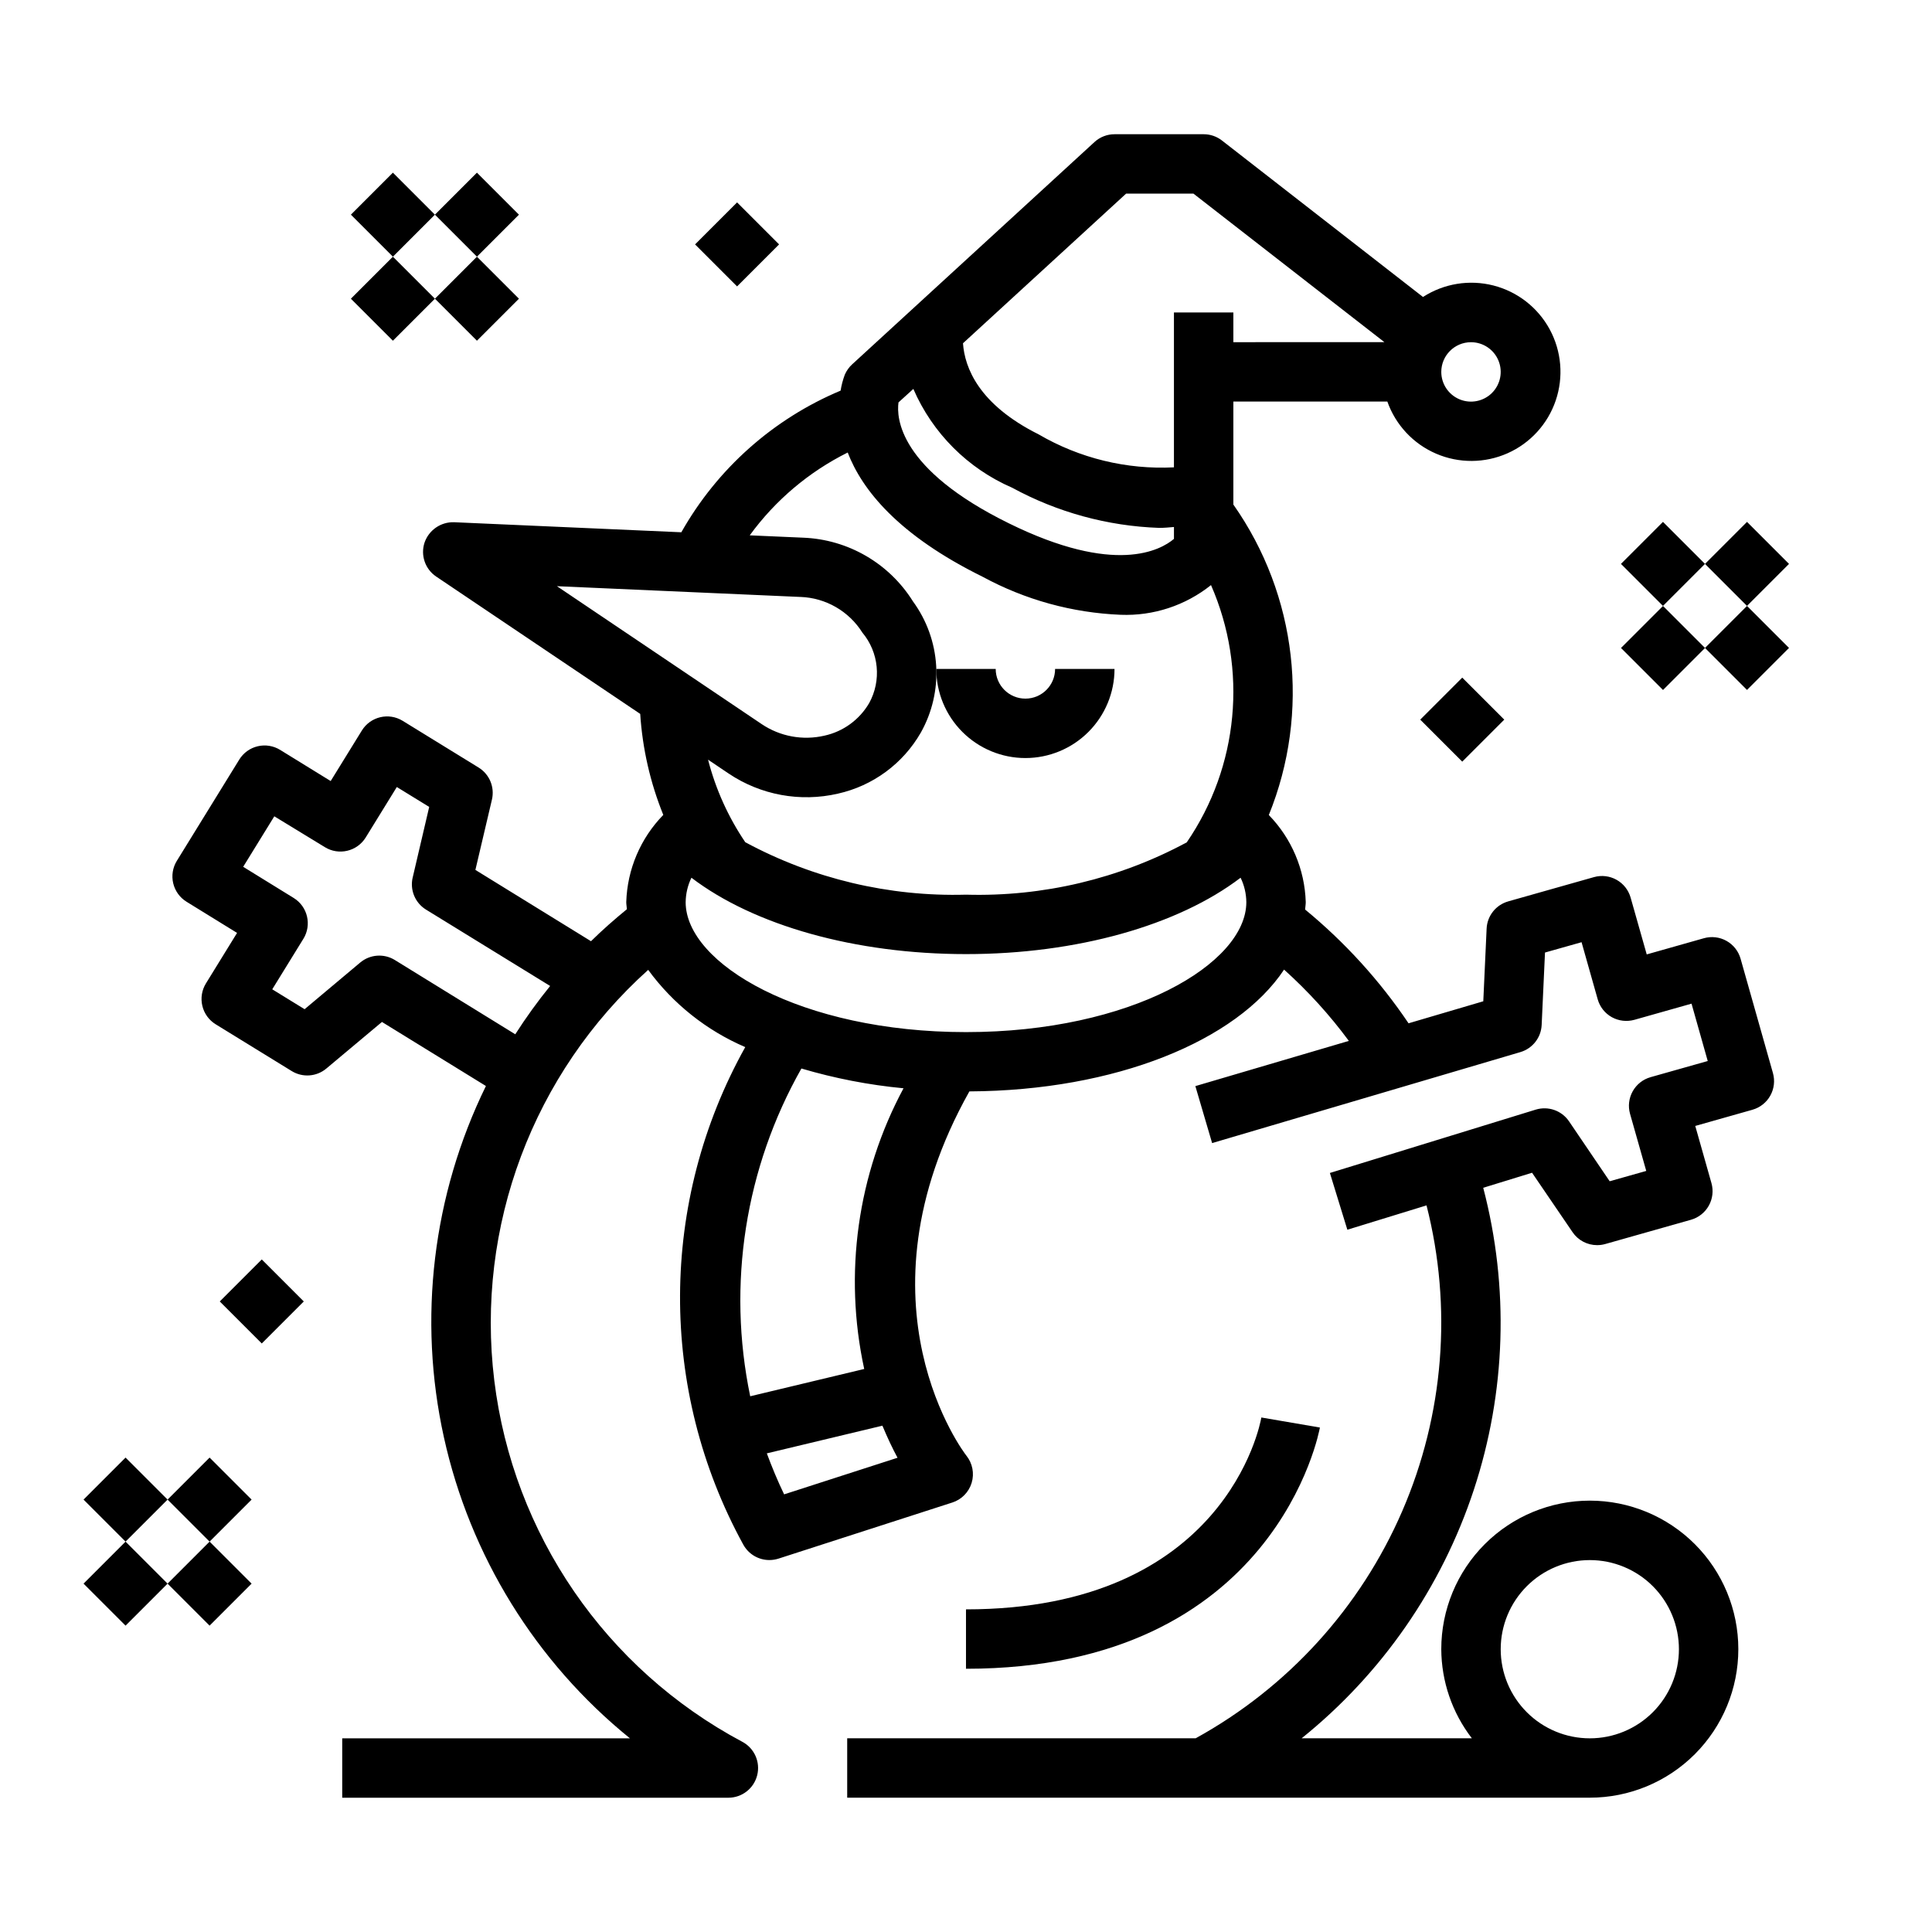 <?xml version="1.0" encoding="UTF-8"?>
<!-- The Best Svg Icon site in the world: iconSvg.co, Visit us! https://iconsvg.co -->
<svg fill="#000000" width="800px" height="800px" version="1.1" viewBox="144 144 512 512" xmlns="http://www.w3.org/2000/svg">
 <g>
  <path d="m259.26 200.89 11.133-11.133 11.133 11.133-11.133 11.133z"/>
  <path d="m236.99 223.16 11.133-11.133 11.133 11.133-11.133 11.133z"/>
  <path d="m236.99 200.89 11.133-11.133 11.133 11.133-11.133 11.133z"/>
  <path d="m259.26 223.16 11.133-11.133 11.133 11.133-11.133 11.133z"/>
  <path d="m573.58 315.72 11.133-11.133 11.133 11.133-11.133 11.133z"/>
  <path d="m595.84 293.44 11.133-11.133 11.133 11.133-11.133 11.133z"/>
  <path d="m595.84 315.71 11.133-11.133 11.133 11.133-11.133 11.133z"/>
  <path d="m573.57 293.44 11.133-11.133 11.133 11.133-11.133 11.133z"/>
  <path d="m166.14 563.68 11.133-11.133 11.133 11.133-11.133 11.133z"/>
  <path d="m188.41 541.41 11.133-11.133 11.133 11.133-11.133 11.133z"/>
  <path d="m188.41 563.68 11.133-11.133 11.133 11.133-11.133 11.133z"/>
  <path d="m166.14 541.41 11.133-11.133 11.133 11.133-11.133 11.133z"/>
  <path d="m202.24 488.9 11.133-11.133 11.133 11.133-11.133 11.133z"/>
  <path d="m328.2 208.77 11.133-11.133 11.133 11.133-11.133 11.133z"/>
  <path d="m520.38 334.71 11.133-11.133 11.133 11.133-11.133 11.133z"/>
  <path d="m207.39 345.33-16.531 26.812c-1.094 1.777-1.438 3.918-0.953 5.949s1.754 3.789 3.535 4.883l13.383 8.258-8.25 13.383c-1.094 1.777-1.438 3.918-0.953 5.949 0.484 2.031 1.754 3.789 3.535 4.883l20.152 12.398c2.883 1.773 6.582 1.504 9.176-0.672l14.738-12.344 27.551 16.973c-14.141 28.883-18.066 61.707-11.133 93.105 6.934 31.402 24.312 59.523 49.297 79.766h-76.246v15.742h102.34c3.609 0 6.758-2.457 7.633-5.961 0.879-3.5-0.742-7.152-3.926-8.852-36.234-19.285-60.777-55.043-65.75-95.785-4.973-40.746 10.254-81.355 40.789-108.79 6.59 9 15.473 16.066 25.723 20.465-22.848 40.922-23.051 90.719-0.535 131.82 1.379 2.539 4.035 4.117 6.922 4.117 0.82 0 1.633-0.129 2.414-0.375l46.074-14.871h0.004c2.461-0.793 4.379-2.75 5.125-5.227 0.746-2.481 0.223-5.168-1.395-7.188-0.324-0.402-30.922-40.02 0.789-96.535 38.738-0.195 70.848-13.383 83.395-32.273v-0.004c6.348 5.703 12.102 12.031 17.168 18.895l-40.676 11.98 4.441 15.098 81.688-24.109c3.223-0.949 5.488-3.832 5.644-7.188l0.883-19.199 9.691-2.738 4.281 15.145c0.57 2.008 1.914 3.707 3.738 4.723 1.824 1.008 3.973 1.258 5.981 0.699l15.145-4.281 4.293 15.199-15.152 4.281v0.004c-2.012 0.566-3.711 1.91-4.731 3.734-1.02 1.824-1.273 3.977-0.703 5.984l4.293 15.125-9.691 2.738-10.777-15.887c-1.945-2.856-5.523-4.109-8.824-3.094l-54.547 16.785 4.629 15.043 20.98-6.453v-0.004c6.887 26.992 4.617 55.504-6.453 81.066-11.07 25.559-30.312 46.719-54.715 60.16h-92.359v15.742h196.8c10.438 0 20.449-4.144 27.832-11.527 7.379-7.383 11.527-17.395 11.527-27.832s-4.148-20.449-11.527-27.832c-7.383-7.379-17.395-11.527-27.832-11.527-10.441 0-20.453 4.148-27.832 11.527-7.383 7.383-11.531 17.395-11.531 27.832 0.039 8.547 2.883 16.848 8.102 23.617h-45.098c21.238-17.086 37.082-39.945 45.617-65.832 8.539-25.883 9.402-53.688 2.496-80.055l12.941-3.984 10.73 15.742v0.004c1.465 2.152 3.902 3.441 6.508 3.441 0.727 0 1.445-0.098 2.144-0.293l22.727-6.43c2.008-0.57 3.711-1.914 4.727-3.734 1.02-1.824 1.273-3.981 0.703-5.988l-4.289-15.145 15.152-4.289v-0.004c2.012-0.566 3.711-1.91 4.731-3.734 1.02-1.824 1.27-3.977 0.703-5.984l-8.574-30.301c-0.57-2.012-1.914-3.711-3.734-4.731-1.824-1.02-3.977-1.27-5.988-0.703l-15.152 4.289-4.266-15.047c-0.57-2.012-1.914-3.715-3.738-4.731-1.824-1.02-3.977-1.273-5.984-0.703l-22.727 6.43v0.004c-3.258 0.922-5.559 3.828-5.715 7.207l-0.883 19.262-19.805 5.832v0.004c-7.633-11.324-16.871-21.484-27.418-30.156 0.047-0.66 0.172-1.309 0.172-1.977-0.262-8.645-3.754-16.871-9.785-23.066 11.047-27.242 7.504-58.227-9.398-82.277v-27.293h40.809c2.195 6.207 6.883 11.211 12.93 13.812 6.047 2.602 12.902 2.562 18.918-0.109 6.016-2.672 10.645-7.734 12.766-13.965 2.125-6.231 1.551-13.066-1.578-18.855-3.133-5.789-8.539-10.008-14.914-11.641-6.379-1.633-13.148-0.531-18.676 3.039l-53.293-41.477c-1.383-1.074-3.082-1.652-4.832-1.652h-23.617c-1.973 0-3.871 0.738-5.32 2.07l-64.227 58.922h-0.004c-0.824 0.762-1.48 1.688-1.93 2.715-0.512 1.375-0.887 2.797-1.117 4.242-17.844 7.484-32.691 20.688-42.207 37.535l-60.23-2.66c-3.508-0.109-6.68 2.082-7.824 5.398-1.105 3.356 0.156 7.031 3.086 9l54.074 36.398h-0.004c0.594 9.191 2.66 18.23 6.117 26.766-6.047 6.195-9.551 14.434-9.816 23.09 0 0.637 0.125 1.258 0.172 1.898-3.312 2.715-6.504 5.512-9.516 8.484l-30.637-18.895 4.383-18.633c0.773-3.301-0.652-6.727-3.539-8.5l-20.113-12.375c-3.703-2.277-8.547-1.125-10.824 2.574l-8.258 13.383-13.383-8.25c-1.781-1.102-3.93-1.449-5.965-0.965-2.039 0.484-3.797 1.762-4.891 3.547zm357.93 212.11c6.262 0 12.27 2.488 16.699 6.918 4.426 4.43 6.914 10.438 6.914 16.699 0 6.266-2.488 12.27-6.914 16.699-4.43 4.43-10.438 6.918-16.699 6.918-6.266 0-12.273-2.488-16.699-6.918-4.43-4.43-6.918-10.434-6.918-16.699 0-6.262 2.488-12.27 6.918-16.699 4.426-4.43 10.434-6.918 16.699-6.918zm-31.488-322.75c3.184 0 6.055 1.918 7.273 4.859 1.215 2.941 0.543 6.324-1.707 8.578-2.254 2.25-5.637 2.926-8.582 1.707-2.941-1.219-4.859-4.09-4.859-7.273 0-4.348 3.527-7.871 7.875-7.871zm-182.03 305.33c-1.762-3.652-3.25-7.273-4.582-10.863l30.629-7.336c1.348 3.234 2.715 6.109 4.008 8.5zm21.254-33.234-30.246 7.242 0.004-0.004c-6.172-29.641-1.348-60.512 13.57-86.859 8.828 2.617 17.891 4.371 27.059 5.242-12.215 22.766-15.906 49.137-10.418 74.375zm99.715-130.18c0.98 2.019 1.5 4.231 1.52 6.473 0 16.289-30.512 34.441-74.289 34.441s-74.297-18.152-74.297-34.441h0.004c0.023-2.242 0.543-4.453 1.527-6.473 16.594 12.645 43.406 20.242 72.77 20.242 29.359 0 56.172-7.598 72.766-20.242zm-30.344-181.29h17.855l50.602 39.359-40.031 0.004v-7.875h-15.746v41.047c-12.539 0.633-24.996-2.398-35.84-8.73-15.902-7.941-19.609-17.68-20.066-24.152zm-60.316 55.324 3.938-3.574v0.004c5.086 11.734 14.445 21.094 26.18 26.18 11.98 6.523 25.312 10.168 38.945 10.645 1.473 0 2.668-0.133 3.938-0.234v3.148c-3.519 2.992-15.617 9.746-43.754-4.125-29.199-14.359-29.805-28.012-29.246-32.039zm-13.461 13.281c3.793 9.855 13.32 21.859 35.746 32.922 11.266 6.117 23.781 9.566 36.59 10.082 8.668 0.34 17.168-2.453 23.945-7.871 9.766 22.316 7.336 48.086-6.43 68.18-17.949 9.664-38.121 14.445-58.496 13.863-20.383 0.57-40.555-4.223-58.5-13.902-4.519-6.672-7.856-14.07-9.863-21.875l5.457 3.676c8.5 5.707 18.984 7.637 28.961 5.328 9.27-2.07 17.242-7.941 21.969-16.176 3.027-5.387 4.438-11.531 4.07-17.695-0.371-6.168-2.508-12.098-6.156-17.082-6.305-10.094-17.195-16.414-29.086-16.879l-14.168-0.621c6.766-9.293 15.672-16.82 25.961-21.949zm-77.059 35.426 64.551 2.852v-0.004c6.691 0.238 12.832 3.777 16.395 9.449 2.144 2.566 3.465 5.723 3.785 9.051 0.324 3.332-0.363 6.68-1.973 9.613-2.574 4.426-6.887 7.566-11.887 8.656-5.719 1.32-11.727 0.211-16.594-3.059zm-50.68 66.605 8.25-13.383 8.582 5.273-4.375 18.711h-0.004c-0.777 3.301 0.648 6.727 3.535 8.504l32.895 20.238c-3.316 4.09-6.402 8.363-9.242 12.801l-31.914-19.68h0.004c-2.887-1.777-6.582-1.508-9.18 0.668l-14.738 12.367-8.574-5.273 8.25-13.383h0.004c2.273-3.703 1.121-8.547-2.574-10.824l-13.383-8.258 8.25-13.383 13.391 8.172c3.691 2.277 8.535 1.137 10.824-2.551z"/>
  <path d="m493.79 522.31-15.523-2.66c-0.34 2.102-9.785 50.848-78.27 50.848v15.742c82.191 0 93.676-63.289 93.793-63.93z"/>
  <path d="m415.74 344.89c6.266 0 12.27-2.488 16.699-6.918 4.43-4.43 6.918-10.434 6.918-16.699h-15.746c0 4.348-3.523 7.871-7.871 7.871-4.348 0-7.871-3.523-7.871-7.871h-15.746c0 6.266 2.488 12.27 6.918 16.699 4.43 4.43 10.438 6.918 16.699 6.918z"/>
 </g>
</svg>